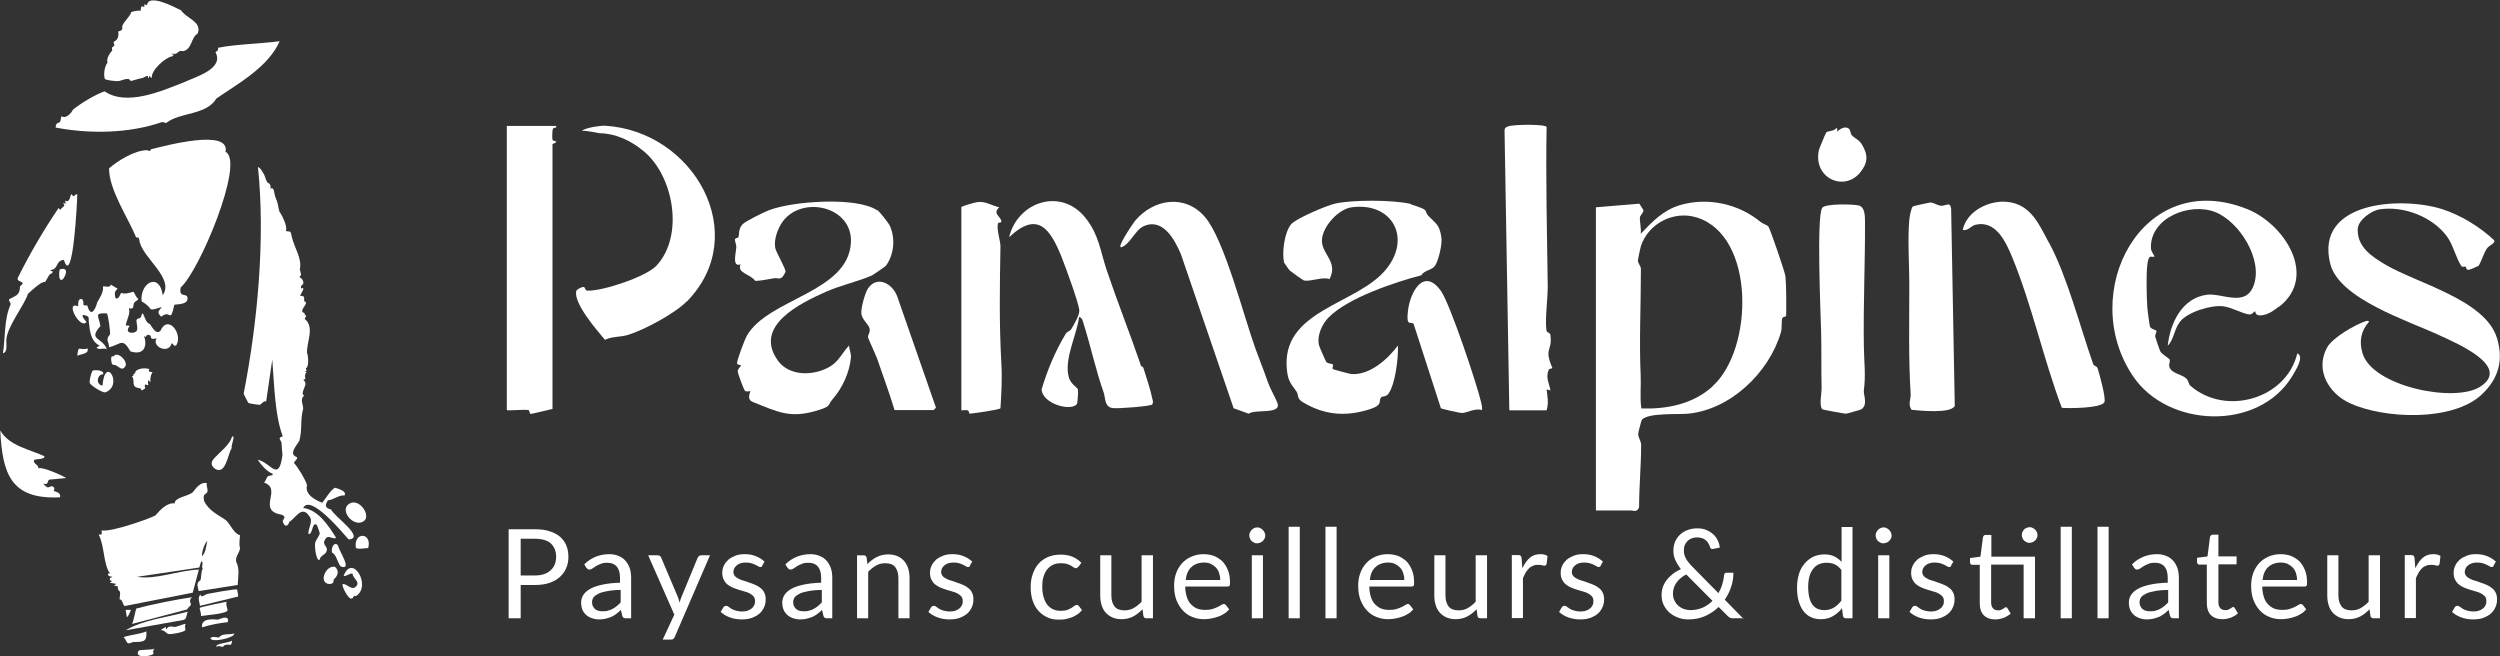 <svg width="339" height="89" viewBox="0 0 339 89" fill="none" xmlns="http://www.w3.org/2000/svg">
<rect x="0" y="0" width="339" height="89" fill="#333333" stroke="none"/>
<g clip-path="url(#clip0_489_2530)">
<path d="M10.478 26.451C10.478 27.096 9.893 39.139 8.66 35.237C7.489 35.329 7.982 36.528 6.842 36.62C6.78 36.865 7.273 36.65 7.119 36.958C7.057 37.081 6.811 37.142 6.688 37.265C6.564 37.449 6.164 38.217 6.102 38.248C5.609 38.094 4.13 39.538 3.791 39.845C3.328 41.351 0.955 44.3 0.863 46.051C0.801 46.481 1.109 47.772 0.401 47.894C0.74 45.744 0.524 43.348 1.448 41.259C1.448 41.013 1.171 40.828 1.233 40.583C2.065 40.091 2.712 40.091 2.712 38.832C3.729 38.033 2.219 38.371 2.404 37.695C4.068 34.346 6.04 30.998 7.951 28.202L8.167 28.479C8.475 27.956 9.03 27.987 8.506 27.495L8.937 27.618L8.814 27.188C9.492 27.618 9.523 26.451 9.646 26.359C9.739 26.297 9.862 26.605 9.985 26.605C10.108 26.605 10.232 26.267 10.478 26.359V26.451Z" fill="white"/>
<path d="M15.933 39.17C15.44 39.63 15.563 39.815 15.656 40.429C16.118 40.706 16.364 39.723 16.426 39.723C17.073 39.907 17.412 39.723 18.09 39.569C18.183 39.569 18.46 40.398 18.738 40.491C18.83 40.706 18.306 40.829 18.183 41.074C17.967 41.566 18.275 41.935 17.474 41.812C17.721 42.518 17.166 43.379 17.043 44.116L17.597 44.177C16.734 45.283 18.213 45.283 18.522 44.884C18.768 44.546 18.429 43.655 18.522 43.379C18.614 43.133 18.892 43.225 19.046 43.071C19.23 42.887 19.138 42.518 19.385 42.518C19.662 43.01 19.724 43.716 20.34 43.962C20.617 44.3 21.141 45.468 21.758 44.853C22.805 42.518 24.87 45.375 23.884 46.85C23.36 46.973 23.607 46.543 23.268 46.574C22.867 48.079 20.525 47.004 21.234 45.867C20.217 46.174 20.556 45.59 20.402 45.498C19.631 45.13 20.001 45.959 19.539 45.56C19.97 46.819 19.631 48.263 17.69 47.649C16.58 45.744 16.457 46.666 14.793 47.096C14.762 46.205 14.238 46.143 14.916 45.345C14.978 44.976 14.669 42.672 14.485 42.488C12.697 42.426 13.375 42.795 13.622 44.208C11.865 46.174 13.899 45.683 14.485 47.372C14.022 47.065 13.344 47.587 13.098 47.096L13.529 46.881C12.296 46.266 12.204 44.976 12.05 43.686C11.957 43.133 12.296 42.887 11.28 42.703C10.941 42.887 11.711 43.532 11.711 43.686C10.879 44.73 8.722 40.736 10.601 41.535C10.632 41.505 10.447 40.429 11.095 40.552C11.649 41.044 10.848 41.505 11.834 41.412C12.296 43.102 12.913 42.057 13.19 40.982C13.498 40.429 14.084 39.6 13.961 38.862C14.084 38.739 15.008 39.108 15.008 38.586L15.933 39.139V39.17Z" fill="white"/>
<path d="M6.01 61.843C6.164 62.365 4.777 62.181 4.623 62.396C4.438 62.887 5.27 63.01 5.208 63.502C5.794 63.256 8.66 64.577 8.968 64.823L6.688 65.038C6.379 65.16 6.657 65.806 5.886 65.591C5.917 65.713 6.349 66.082 6.441 66.082C6.78 66.144 6.934 65.713 7.304 66.082C7.489 66.266 7.242 66.512 7.304 66.574C7.396 66.666 8.321 66.727 8.136 67.434C1.387 67.772 0.339 64.147 0.031 58.371C1.264 60.491 3.945 60.89 6.04 61.873L6.01 61.843Z" fill="white"/>
<path d="M13.961 50.752C13.19 50.752 12.913 52.134 13.899 52.288C14.238 48.017 16.796 52.288 14.269 53.209C13.868 53.271 12.266 52.257 12.173 51.919C12.081 51.673 12.389 50.414 12.574 50.26C12.666 50.168 14.176 50.106 13.992 50.752H13.961Z" fill="white"/>
<path d="M20.248 50.045C20.248 50.045 19.939 50.506 20.679 50.444C20.433 50.874 20.34 51.335 20.402 51.827L20.124 51.55C19.909 51.98 20.402 52.472 19.785 52.134C19.477 52.134 19.724 52.595 19.693 52.656C19.23 52.902 19.261 53.117 19.046 52.656C17.535 52.503 18.46 51.673 17.875 50.997C18.368 50.997 17.813 50.782 18.306 50.629C18.368 49.891 19.755 49.861 20.248 50.045Z" fill="white"/>
<path d="M31.434 60.736C30.88 61.535 30.633 64.484 29.154 63.563C28.476 63.071 28.63 62.549 29.154 62.026C29.924 61.197 31.096 60.367 31.465 59.231C32.02 58.831 31.25 60.552 31.434 60.736Z" fill="white"/>
<path d="M49.34 70.659C47.984 71.642 45.858 69.123 47.429 68.263C48.754 67.556 50.357 69.922 49.34 70.659Z" fill="white"/>
<path d="M48.23 80.829C47.799 80.644 48.015 81.32 47.491 81.136C47.152 80.982 46.381 79.661 46.443 79.2C47.09 79.108 47.645 80.153 48.261 79.538C48.939 78.893 47.799 78.432 47.83 77.818C47.583 77.603 46.905 78.217 46.597 78.094C47.768 74.961 50.449 79.507 48.261 80.829H48.23Z" fill="white"/>
<path d="M45.426 76.865C46.042 77.418 45.827 78.063 45.272 78.555C45.149 78.739 45.426 79.138 44.656 79.2C43.084 79.046 44.224 76.558 45.426 76.865Z" fill="white"/>
<path d="M46.197 76.804C45.765 76.343 45.642 75.206 45.025 74.93C44.84 74.254 45.395 73.301 45.858 74.008C45.919 74.653 47.892 77.449 46.197 76.804Z" fill="white"/>
<path d="M49.925 74.316C49.34 74.316 48.847 74.531 48.261 74.316C47.891 72.042 50.511 72.165 49.925 74.316Z" fill="white"/>
<path d="M16.858 49.861C16.488 50.23 16.056 49.708 15.748 49.554C15.378 49.37 15.132 49.738 15.07 48.694C15.07 48.141 15.286 48.386 15.44 48.294C15.964 47.496 17.69 49.277 16.827 49.861H16.858Z" fill="white"/>
<path d="M8.506 37.88C7.828 38.31 8.044 36.62 8.105 36.528C9.338 36.16 8.999 37.296 8.506 37.88Z" fill="white"/>
<path d="M11.865 47.25C12.111 47.987 11.033 47.987 10.478 48.233C10.663 46.666 10.663 47.588 11.865 47.25Z" fill="white"/>
<path d="M35.718 23.471C35.934 23.87 36.057 24.423 36.242 24.731C36.612 24.854 36.797 25.253 36.643 25.591C37.228 25.253 37.167 26.297 37.321 26.666C37.783 27.772 37.629 27.711 37.876 28.663C38.06 28.909 39.047 30.599 38.769 31.305C39.262 31.551 39.386 31.029 39.571 32.135C39.971 33.732 40.988 35.084 40.649 36.558C40.742 36.896 40.988 37.327 40.587 37.541C40.587 37.603 41.266 37.849 41.111 38.525C41.111 38.555 40.649 38.709 40.865 39.139C41.574 38.709 40.649 40.061 40.711 40.122C41.45 40.091 41.173 40.46 41.266 40.859C41.944 41.075 40.865 41.72 40.988 42.273C41.111 42.426 41.42 42.426 41.327 42.733C41.789 42.764 41.327 42.979 41.327 43.256C42.714 44.362 41.543 46.42 41.635 47.864C41.789 48.202 41.944 49.769 41.481 49.922C41.42 50.076 41.82 50.383 41.296 50.322L41.574 50.475C41.204 50.752 41.45 51.397 41.389 51.428C40.834 51.428 41.42 51.55 41.42 52.073C41.42 52.441 40.68 53.517 41.266 53.609C40.618 54.162 41.111 54.776 41.111 55.421C40.68 57.019 41.019 58.156 40.587 59.784C40.187 60.46 39.078 61.596 40.279 61.996C40.341 62.395 39.817 62.549 39.879 62.794C40.434 63.409 41.42 65.037 41.635 65.775C41.266 67.065 42.806 67.833 43.7 68.171C44.039 67.771 44.964 66.235 45.457 66.143C45.827 66.266 47.059 66.573 46.72 67.188C46.011 67.065 45.149 67.833 44.471 67.833C44.07 68.478 44.008 68.877 44.902 69.092C45.149 69.891 49.648 72.963 47.275 73.148C46.505 72.287 42.067 66.911 41.111 68.877C43.207 69.154 44.594 71.366 45.58 72.933C44.964 73.209 44.532 72.349 44.07 73.178C43.639 73.885 44.44 74.039 44.316 74.653C44.193 75.267 43.423 75.267 43.361 75.882C42.868 76.251 42.621 73.977 42.745 73.547C42.868 73.178 43.33 72.625 43.361 72.318C43.361 72.226 42.991 71.181 42.93 71.151C42.282 70.751 42.437 72.533 41.82 72.41C41.759 71.55 42.56 70.69 41.913 69.953C40.896 68.447 40.033 70.352 39.201 70.782C39.108 71.397 38.523 71.519 38.338 70.69C38.369 70.352 38.923 70.137 38.215 69.799C34.701 69.215 38.369 66.328 35.811 65.437C36.026 65.252 36.15 64.73 36.304 64.607C36.458 64.454 37.228 64.515 36.92 64.208C36.242 63.993 35.379 63.01 34.948 62.334C36.735 62.733 37.814 65.498 38.307 61.658C38.215 60.951 38.215 60.736 38.184 60.122C38.153 59.692 37.536 59.354 38.307 59.2V59.077C37.259 56.189 37.197 52.226 36.92 48.755L36.088 54.469C35.842 54.193 35.441 54.868 35.194 54.899C35.04 54.899 33.807 54.715 33.715 54.653C33.623 54.623 33.068 53.455 33.037 53.394C34.917 43.839 35.996 32.38 34.979 22.642C35.379 22.826 35.533 23.225 35.749 23.563L35.718 23.471Z" fill="white"/>
<path d="M30.633 20.614C33.16 22.058 27.089 36.681 24.5 38.985C24.162 40.644 25.672 39.446 25.394 40.706C25.148 41.351 23.73 41.258 23.637 41.32C23.052 44.054 23.145 41.842 21.881 42.948C21.295 42.426 21.419 42.18 21.942 41.689C21.45 41.658 20.833 42.119 20.402 41.904C20.124 41.443 19.662 41.136 19.2 40.859C18.953 38.309 21.634 36.865 22.066 40.03C23.637 37.787 19.6 35.176 18.953 32.872C18.83 32.38 18.953 32.165 18.46 32.196C17.412 29.584 14.762 25.744 14.793 22.826C15.902 21.843 18.213 20.399 19.878 20.368C20.217 20.368 20.278 20.675 20.463 20.245C22.22 19.815 31.342 17.326 30.572 20.644L30.633 20.614Z" fill="white"/>
<path d="M26.011 81.012C25.548 81.442 25.887 81.688 25.887 82.026C25.887 82.057 25.425 82.487 25.363 82.64L17.905 84.607C18.09 84.33 18.398 82.61 18.491 82.517C20.525 81.965 23.73 81.319 26.041 80.981L26.011 81.012Z" fill="white"/>
<path d="M32.143 79.906C32.143 79.906 32.328 80.828 32.297 80.889L27.12 82.149C27.058 81.657 26.75 81.043 27.182 80.613C27.274 81.166 27.736 80.613 28.199 80.521C28.661 80.428 31.989 79.814 32.143 79.937V79.906Z" fill="white"/>
<path d="M25.456 82.979C25.271 83.317 25.332 83.901 24.932 84.054L17.043 85.467C19.446 84.023 22.682 83.716 25.425 82.948L25.456 82.979Z" fill="white"/>
<path d="M30.756 81.565C30.541 81.934 30.88 82.549 30.849 82.764C30.787 83.224 27.798 83.439 27.243 83.532C27.336 83.286 27.027 82.487 27.089 82.426C27.212 82.303 30.264 81.688 30.726 81.596L30.756 81.565Z" fill="white"/>
<path d="M19.847 85.621C19.97 87.188 19.323 87.004 17.998 87.065C17.073 87.526 17.32 87.004 16.765 86.389C17.813 86.051 18.83 86.02 19.847 85.621Z" fill="white"/>
<path d="M25.178 84.637C24.963 84.883 25.209 85.344 25.117 85.467C24.963 85.713 23.114 86.081 22.805 85.958C22.466 85.835 22.282 85.405 21.819 85.467C21.85 85.344 22.374 85.067 22.436 85.037C22.559 84.975 22.436 85.375 22.559 85.313C22.959 84.699 23.422 85.067 23.792 85.006C24.038 84.975 25.055 84.545 25.148 84.607L25.178 84.637Z" fill="white"/>
<path d="M30.911 84.361C29.955 84.453 28.414 84.73 27.397 85.067C27.243 83.808 28.815 83.962 29.555 84.023C30.017 83.839 31.157 83.378 30.88 84.361H30.911Z" fill="white"/>
<path d="M20.956 87.986C20.648 88.17 20.833 88.631 20.802 88.662C20.463 89.03 18.121 89.307 18.799 88.232C19.046 88.047 20.556 88.17 20.956 87.955V87.986Z" fill="white"/>
<path d="M31.743 85.897C31.989 86.45 28.538 87.249 28.538 86.512C28.907 86.235 29.431 86.45 29.709 86.45C30.048 85.836 31.126 86.112 31.743 85.897Z" fill="white"/>
<path d="M31.311 87.433C31.034 87.402 30.356 87.341 30.264 87.709C29.986 87.74 29.678 87.494 29.37 87.709C29.031 87.249 31.25 87.156 31.404 86.88C31.558 86.911 31.342 87.402 31.311 87.433Z" fill="white"/>
<path d="M27.397 76.835C27.397 76.835 27.613 76.128 27.274 76.128L27.027 76.958L18.583 78.217C21.11 78.647 24.254 77.326 26.966 77.234L26.134 80.368L16.888 82.18C16.642 81.996 16.642 81.289 16.21 81.259C16.21 81.228 16.334 80.429 16.272 80.245C15.563 79.63 16.488 79.477 15.471 79.446L15.748 79.17L14.916 79.016C15.07 78.74 15.502 78.893 14.916 78.678C14.793 78.186 15.193 78.432 15.193 78.186C14.793 78.279 14.3 77.726 14.916 77.756C13.992 76.528 14.207 74.07 13.375 72.472C14.084 72.626 13.683 72.042 13.806 71.919C15.008 72.196 20.247 70.353 21.08 69.892C21.696 69.154 22.682 68.11 23.699 68.263C23.607 67.465 25.548 67.28 26.134 66.758C26.565 66.205 27.151 65.345 28.044 65.499C27.952 65.837 28.199 66.328 28.137 66.635C28.014 67.127 27.428 66.789 27.675 67.925C28.322 69.308 29.739 69.892 30.633 70.537C31.219 71.059 31.743 72.411 32.544 72.564C32.513 73.21 32.39 73.701 32.544 74.346C32.482 74.992 31.897 75.422 32.02 76.159C32.544 77.173 32.267 78.217 32.236 79.323L26.935 80.153C26.843 79.538 26.535 79.047 27.182 78.678C27.305 78.371 27.274 77.296 27.49 77.142M27.397 75.422C27.89 74.961 27.983 73.978 28.106 73.332C27.706 73.793 27.336 74.807 27.397 75.422Z" fill="white"/>
<path d="M17.751 82.702C17.751 82.702 17.412 83.654 17.197 83.685L17.043 82.702H17.751Z" fill="white"/>
<path d="M37.906 5.622C36.365 9.124 32.174 11.397 29.339 13.363C27.952 15.667 24.408 15.176 22.528 16.681C22.374 16.681 22.22 16.528 21.942 16.558C17.535 18.094 12.173 18.187 7.55 17.296C7.55 16.558 7.982 16.712 8.136 16.528C8.228 16.405 8.29 15.79 8.321 15.76C8.968 16.159 9.677 15.329 9.893 14.869C11.002 13.978 12.82 12.872 14.176 12.38C17.166 14.439 21.912 12.35 25.024 11.121C26.627 10.383 30.418 9.308 29.216 7.065C29.431 6.912 29.647 6.881 29.555 6.482C31.959 5.99 35.349 5.929 37.906 5.591V5.622Z" fill="white"/>
<path d="M24.5 1.321C25.209 2.519 27.428 2.888 26.812 4.547C25.857 5.1 26.072 6.697 24.809 6.943C24.038 6.697 24.192 7.557 23.268 7.25C23.329 7.465 23.792 7.342 23.329 7.649C22.405 7.772 20.433 9.585 20.587 10.568C20.463 10.568 20.278 10.261 20.217 10.322C20.155 10.353 20.309 10.629 20.093 10.568C20.124 10.015 19.631 10.476 19.354 10.568C18.984 10.629 17.813 10.967 17.721 10.998C17.443 10.322 16.457 11.029 15.933 10.998C15.625 10.998 14.392 10.906 14.207 10.691C14.022 10.015 14.176 9.032 14.577 8.479C14.392 7.926 14.916 7.158 15.224 6.851C15.132 6.39 15.162 6.451 15.502 6.206C15.532 6.052 15.348 5.775 15.44 5.653C16.056 5.376 16.118 4.792 16.026 4.27C16.334 4.209 16.734 4.055 16.549 3.594C16.95 2.673 17.535 2.396 17.813 1.628C17.998 1.567 18.83 1.352 19.046 1.474C19.2 1.321 18.922 0.614 19.57 0.952V0.583L19.939 0.706C20.093 -0.922 23.668 0.952 24.5 1.382V1.321Z" fill="white"/>
<path d="M216.405 69.215V28.11L222.292 27.618L222.846 28.478C222.939 28.724 222.415 29.216 222.384 29.431C222.292 29.922 222.6 31.028 222.476 31.704C224.11 30.014 225.497 28.509 227.839 27.802C231.66 26.697 235.821 27.68 238.748 30.107C239.057 30.352 239.611 30.506 239.796 30.721C240.012 30.997 242.077 36.988 242.108 37.48C242.231 38.739 242.231 41.566 242.2 42.825C242.2 42.979 241.738 42.917 241.676 43.163C241.522 43.685 241.676 44.453 241.491 45.068C239.889 50.506 234.68 55.544 228.887 56.097C227.623 56.22 223.463 55.943 222.631 56.926C222.569 57.019 222.137 58.647 222.137 58.831C222.137 59.384 222.538 59.783 222.538 60.337C222.538 63.132 222.261 65.989 222.261 68.785C221.983 69.522 221.521 69.215 221.151 69.215H216.374H216.405ZM232.215 52.38C237.793 47.372 238.07 31.981 230.089 29.492C226.976 28.509 223.524 30.291 222.507 33.363C222.446 33.517 222.107 35.145 222.107 35.268C222.045 35.698 222.507 36.005 222.507 36.497C222.507 41.32 222.261 46.328 222.476 50.936C222.538 52.41 222.353 53.916 222.569 55.39C226.113 55.483 229.534 54.807 232.215 52.41V52.38Z" fill="white"/>
<path d="M336.165 36.005C336.165 36.005 335.024 36.558 334.778 36.589C334.346 36.62 334.439 36.22 334.346 36.159C334.192 36.097 333.915 36.282 333.761 36.067C333.052 35.053 332.651 33.209 331.819 32.073C329.847 29.4 325.964 27.895 322.697 28.386C321.557 28.54 319.739 29.861 319.708 31.059C319.615 33.455 321.588 34.776 323.406 35.852C327.751 38.432 337.028 40.644 338.599 45.867C339.493 48.847 338.815 51.335 336.535 53.486C332.59 57.203 323.314 56.804 318.66 54.684C315.794 53.363 313.914 50.229 315.517 47.188C316.256 45.775 319.4 43.993 320.848 43.532C320.971 43.501 321.28 43.471 321.218 43.655C320.17 44.853 319.862 46.235 320.355 47.894C321.68 52.38 332.744 54.653 336.257 52.472C340.695 49.707 332.96 46.481 330.926 45.529C326.704 43.532 317.181 40.583 315.979 35.759C313.852 27.28 325.594 26.604 331.141 28.355C333.73 29.185 336.257 30.752 338.23 32.595C338.353 33.025 337.552 33.24 337.243 33.67C336.812 34.254 336.38 35.698 336.103 36.005H336.165Z" fill="white"/>
<path d="M309.014 41.566C308.428 42.027 307.812 42.518 306.98 42.703C305.747 42.979 305.87 42.303 305.809 42.242C305.655 42.15 305.439 42.672 305.038 42.641C304.145 42.58 302.665 41.689 301.494 41.535C299.861 41.32 296.625 42.303 295.608 43.624C294.776 44.7 294.838 45.959 293.944 46.881C294.283 43.809 295.855 40.429 299.245 39.968C301.279 39.692 304.422 41.689 305.562 38.801C306.949 35.299 303.713 30.076 300.385 28.755C296.933 27.403 291.54 29.523 291.663 33.64C291.663 34.07 292.187 34.746 292.156 34.777C291.817 35.022 291.355 34.224 291.17 35.975C291.016 37.234 291.078 40.276 291.17 41.566C291.17 41.873 291.478 44.177 291.54 44.3C291.725 44.669 292.341 44.73 292.403 44.853C292.495 45.007 292.187 45.406 292.249 45.652C292.341 46.021 292.834 47.434 292.958 47.68C293.112 47.987 294.16 48.632 294.19 48.724C294.314 49.031 294.067 49.339 294.16 49.707C294.375 50.629 295.824 50.752 296.409 51.274C296.81 51.643 296.748 52.042 296.995 52.288C301.741 56.466 310.031 54.131 311.51 47.925C312.527 48.325 311.264 50.26 310.832 50.998C306.271 58.524 293.944 58.033 289.229 50.998C281.647 39.754 290.431 22.642 304.73 28.356C309.784 30.383 314.345 37.48 309.045 41.597L309.014 41.566Z" fill="white"/>
<path d="M191.319 27.711C191.319 27.711 191.936 27.926 192.151 27.987C193.846 28.571 193.045 28.571 193.692 29.277C194.709 30.353 195.172 30.383 195.449 32.165C195.603 33.056 195.079 35.299 194.586 36.036C194.185 36.651 193.138 36.62 192.737 37.326C189.193 38.248 182.813 40.368 180.194 43.01C179.269 43.931 178.53 45.529 178.869 46.85C178.9 47.004 179.762 49.001 179.855 49.093C180.071 49.339 180.625 49.277 180.779 49.461C180.81 49.523 180.564 49.953 180.779 50.076C180.903 50.137 183.122 50.721 183.245 50.721C185.772 50.905 188.207 48.663 189.563 46.85C189.624 48.478 189.224 52.073 188.268 53.394C187.96 53.824 187.498 53.701 187.313 53.855C186.82 54.346 187.652 54.868 185.772 55.483C182.505 56.527 179.608 56.312 176.65 54.53C175.818 54.039 176.095 53.517 175.818 53.117C175.109 52.042 174.708 51.827 174.523 50.322C173.506 41.965 184.108 41.382 188.022 36.435C191.412 32.165 188.731 27.373 183.276 28.11C181.519 28.356 179.485 30.568 179.269 32.349C179.023 34.439 181.55 35.36 180.286 37.849C179.362 37.48 177.759 38.217 176.835 38.033C176.711 38.033 175.016 36.804 174.893 36.681C174.832 36.651 174.154 35.667 174.123 35.606C173.815 34.254 174.154 31.581 175.047 30.445C175.664 29.646 179.917 27.864 180.995 27.618C183.368 27.066 188.885 27.096 191.288 27.649L191.319 27.711Z" fill="white"/>
<path d="M204.664 55.606L204.016 17.727C204.016 17.358 204.14 17.297 204.479 17.143C205.126 16.866 209.656 16.805 209.718 17.235C209.594 24.424 209.779 31.643 209.872 38.832C209.872 40.553 209.502 43.133 209.687 44.731C209.749 45.222 210.18 44.977 210.242 45.468C210.519 47.68 209.317 47.127 210.488 49.861C210.55 50.045 210.088 49.892 209.995 50.168C209.564 51.213 210.057 51.919 210.242 52.933L209.718 52.81C209.841 53.855 210.026 54.623 209.718 55.637H204.694L204.664 55.606Z" fill="white"/>
<path d="M118.927 28.448C119.266 28.694 120.499 30.23 120.684 30.66C121.424 32.35 121.239 34.531 120.129 36.037C120.068 36.129 118.403 37.266 118.28 37.327C116.524 38.126 113.996 38.679 112.055 39.539C108.603 41.075 102.07 44.178 105.491 48.909C107.062 51.09 110.483 50.998 112.64 49.646C113.781 48.94 114.243 47.772 115.137 46.851C115.137 47.404 115.445 47.926 115.383 48.51C115.198 50.506 114.212 52.626 112.949 54.07C112.178 54.961 112.733 55.053 111.1 55.575C107.186 56.835 105.552 55.883 102.07 54.5C101.145 54.132 101.823 53.087 101.731 53.056C101.608 52.995 101.238 53.179 101.022 52.995C100.868 52.872 100.036 50.629 100.036 50.353C100.036 49.984 100.406 49.769 100.467 49.585C100.498 49.431 100.005 49.523 99.943 49.308C99.882 48.909 100.991 46.021 101.269 45.53C104.165 40.461 115.013 39.693 115.383 32.903C115.661 27.988 108.757 26.421 106.107 30.077C105.46 30.998 104.905 32.504 105.121 33.61C105.213 34.163 106.631 36.559 106.508 36.866C105.922 38.187 105.583 37.634 104.998 37.726C104.165 37.849 103.333 38.064 102.409 38.095C101.762 37.143 99.851 37.02 100.436 35.852C99.235 36.252 99.789 34.408 99.851 33.487C99.851 33.149 99.604 32.627 99.666 32.442C99.728 32.258 100.067 32.289 100.128 32.166C100.282 31.674 100.097 31.09 100.683 30.415C101.053 30.015 103.611 28.756 104.258 28.51C107.401 27.281 116.123 26.636 118.927 28.51V28.448Z" fill="white"/>
<path d="M75.443 17.081C75.474 17.542 74.981 17.081 74.919 17.695C74.888 18.003 74.857 18.709 74.919 18.955C74.981 19.232 76.059 19.047 74.919 19.539V55.452C74.919 55.452 72.145 56.128 71.96 56.128C71.806 56.128 71.837 55.667 71.652 55.606C71.128 55.483 68.879 55.729 68.725 55.606V17.081H75.412H75.443Z" fill="white"/>
<path d="M93.132 40.859C91.561 42.487 87.37 44.73 85.181 45.406C84.072 45.744 82.993 45.59 82.038 46.082C80.898 44.73 77.847 41.228 78.124 39.508C78.155 39.292 78.586 39.077 78.802 38.985C79.573 38.678 79.11 39.415 79.727 39.415C81.853 39.446 87.616 37.511 89.003 36.036C92.793 32.011 91.376 23.901 87.308 20.522C85.551 19.047 83.456 18.095 81.298 18.064C81.237 18.064 79.757 17.726 78.894 17.726C79.48 17.296 81.422 17.02 82.038 17.05C94.088 17.757 102.008 31.797 93.163 40.859H93.132Z" fill="white"/>
<path d="M277.826 32.872C280.261 37.327 282.048 44.27 283.835 49.369C283.928 49.646 284.329 49.646 284.421 49.892C284.668 50.629 285.623 54.1 285.346 54.561C284.852 55.36 280.6 55.391 279.583 55.299C277.117 48.755 275.515 41.351 272.864 34.9C272.001 32.841 270.676 29.831 267.872 30.476C267.255 30.629 266.885 31.336 266.146 31.182C266.67 28.632 269.69 27.127 272.155 27.373C275.391 27.68 276.501 30.445 277.826 32.903V32.872Z" fill="white"/>
<path d="M154.892 30.783C153.937 31.274 153.228 33.087 152.088 33.517C151.256 33.763 153.721 30.168 153.906 29.953C156.402 26.973 160.686 26.267 163.398 29.431C166.018 32.472 168.668 42.949 170.24 47.28C170.794 48.816 171.38 50.23 171.904 51.766C172.274 52.81 172.828 53.67 173.198 54.592C173.876 56.282 170.24 55.421 169.315 56.097L167.281 55.36L160.131 34.469C159.268 32.411 157.573 29.339 154.861 30.783H154.892Z" fill="white"/>
<path d="M154.646 49.585C154.646 49.585 154.985 49.708 155.046 49.892C155.385 50.906 156.063 53.056 156.248 54.039C156.31 54.346 156.433 54.469 156.248 54.838C156.125 55.084 151.471 55.452 150.824 55.33C149.746 55.114 149.93 54.039 149.653 53.21C148.636 50.383 147.896 46.912 146.91 43.809C146.818 43.471 146.725 43.072 146.325 42.98C146.017 45.437 144.229 48.755 144.938 51.182C145.184 52.073 146.047 52.503 146.171 52.81C146.232 53.025 146.109 54.623 146.047 54.746C145.369 55.852 141.363 54.807 141.24 52.81C142.041 50.138 143.089 47.618 144.537 45.222C144.691 44.976 145.092 44.915 145.277 44.608C145.647 43.993 146.386 42.734 146.356 42.089C146.263 41.013 144.476 36.19 143.983 34.93C142.442 31.09 140.747 28.479 136.833 32.166C138.035 27.281 143.952 25.376 147.249 29.616C149.037 31.92 149.191 34.009 150.054 36.589C151.533 40.983 153.197 45.13 154.707 49.554L154.646 49.585Z" fill="white"/>
<path d="M265.067 55.053C264.451 56.128 260.321 55.667 259.212 55.575C258.688 54.868 259.119 54.1 259.088 53.486C258.78 48.693 258.904 43.378 258.904 38.555C258.904 35.913 258.657 32.288 258.904 29.799C258.934 29.4 259.15 28.171 259.397 27.987C259.489 27.925 261.492 27.495 261.708 27.465C262.139 27.434 262.602 27.803 263.156 27.895C263.804 27.987 264.42 27.25 264.574 28.264L265.067 55.083V55.053Z" fill="white"/>
<path d="M130.33 28.11C130.453 27.925 132.148 27.465 132.549 27.403C133.628 27.25 134.491 27.895 135.508 28.11C134.491 29.001 135.785 29.369 135.785 30.045C135.785 30.23 135.353 30.137 135.323 30.291C135.107 31.028 135.662 32.718 135.662 33.363C135.569 39.077 135.477 43.624 135.785 49.308C135.908 51.304 135.785 53.394 135.662 55.36C135.508 55.575 131.933 56.066 131.501 56.097C131.378 56.097 131.44 55.698 131.193 55.636C130.946 55.575 130.361 55.667 130.361 55.636V28.141L130.33 28.11Z" fill="white"/>
<path d="M200.935 55.606C200.01 55.299 198.901 56.006 198.223 56.006C198.007 56.006 195.48 55.453 195.387 55.361L191.689 43.932C191.35 43.471 190.641 44.485 190.919 42.15C191.227 39.539 193.076 36.221 195.387 39.447C196.62 41.167 200.287 52.135 200.842 54.562C200.935 54.9 200.996 55.238 200.965 55.606H200.935Z" fill="white"/>
<path d="M121.3 55.606C120.592 53.24 119.729 50.936 118.927 48.601C118.742 48.079 117.695 45.867 117.695 45.713C117.695 45.375 118.034 45.068 117.91 44.515C117.787 43.993 116.924 43.379 116.801 42.549C116.708 41.842 117.294 39.692 117.725 39.078C118.989 37.296 121.054 38.494 121.67 40.214L126.848 55.083C127.063 55.268 126.601 55.606 126.57 55.606H121.3Z" fill="white"/>
<path d="M252.401 55.513C252.401 55.513 250.49 56.097 250.305 56.097C250.12 56.097 247.408 55.605 247.223 55.544C246.576 55.36 247.039 53.209 247.008 52.595C246.946 50.045 247.008 47.587 246.946 45.068C246.884 42.549 246.299 29.277 247.1 28.171C247.532 27.587 251.322 27.68 252.062 27.864C252.863 28.079 252.894 29.246 252.894 30.014C252.925 35.575 252.647 41.32 252.74 46.973C252.771 49.185 253.017 50.843 252.74 52.902C252.647 53.547 253.356 54.899 252.37 55.513H252.401Z" fill="white"/>
<path d="M249.134 17.849C249.134 17.849 249.997 16.927 250.706 17.449C250.922 17.603 250.922 18.156 251.107 18.34C251.538 18.801 252.062 18.924 252.463 19.569C253.356 21.013 253.295 22.088 252.247 23.378C250.09 26.051 245.837 24.177 246.638 20.368C246.669 20.183 247.562 18.033 247.655 17.941C247.84 17.756 248.764 17.787 249.011 17.357C249.257 17.419 249.073 17.818 249.134 17.879V17.849Z" fill="white"/>
<path d="M72.546 71.766C73.317 71.766 73.995 71.858 74.549 72.042C75.104 72.226 75.597 72.472 75.967 72.81C76.337 73.148 76.614 73.517 76.799 73.978C76.984 74.438 77.076 74.961 77.076 75.514C77.076 76.067 76.984 76.589 76.768 77.05C76.583 77.51 76.275 77.91 75.905 78.248C75.535 78.586 75.042 78.862 74.487 79.047C73.933 79.231 73.286 79.323 72.546 79.323H70.605V83.839H68.971V71.766H72.546ZM72.546 78.033C73.008 78.033 73.44 77.971 73.779 77.849C74.148 77.726 74.426 77.541 74.672 77.326C74.919 77.111 75.104 76.835 75.227 76.527C75.35 76.22 75.412 75.882 75.412 75.514C75.412 74.746 75.165 74.131 74.703 73.701C74.241 73.271 73.501 73.056 72.546 73.056H70.605V78.033H72.546Z" fill="white"/>
<path d="M79.264 76.496C79.727 76.035 80.251 75.698 80.805 75.483C81.36 75.267 81.945 75.144 82.624 75.144C83.117 75.144 83.517 75.237 83.887 75.39C84.257 75.544 84.565 75.759 84.812 76.035C85.058 76.312 85.243 76.65 85.397 77.049C85.52 77.449 85.582 77.879 85.582 78.37V83.839H84.904C84.904 83.839 84.657 83.839 84.565 83.777C84.473 83.716 84.411 83.624 84.38 83.501L84.195 82.702C83.98 82.917 83.764 83.101 83.548 83.255C83.332 83.409 83.117 83.562 82.87 83.654C82.624 83.746 82.377 83.839 82.1 83.9C81.822 83.962 81.545 83.992 81.206 83.992C80.867 83.992 80.559 83.931 80.281 83.839C80.004 83.746 79.727 83.593 79.511 83.409C79.295 83.224 79.11 82.978 78.987 82.702C78.864 82.425 78.802 82.088 78.802 81.688C78.802 81.35 78.894 81.012 79.079 80.705C79.264 80.398 79.573 80.121 79.973 79.876C80.405 79.63 80.928 79.445 81.606 79.292C82.284 79.138 83.086 79.046 84.072 79.015V78.34C84.072 77.664 83.918 77.172 83.641 76.834C83.363 76.496 82.932 76.312 82.377 76.312C82.007 76.312 81.699 76.343 81.453 76.466C81.206 76.558 80.99 76.65 80.805 76.773C80.62 76.896 80.466 76.988 80.343 77.08C80.22 77.172 80.066 77.234 79.942 77.234C79.85 77.234 79.757 77.234 79.665 77.141C79.573 77.049 79.542 77.019 79.48 76.957L79.203 76.466L79.264 76.496ZM84.134 79.999C83.456 79.999 82.839 80.06 82.377 80.152C81.884 80.244 81.483 80.337 81.175 80.49C80.867 80.644 80.651 80.797 80.497 80.982C80.374 81.166 80.281 81.381 80.281 81.627C80.281 81.873 80.312 82.057 80.405 82.21C80.497 82.364 80.59 82.518 80.713 82.61C80.836 82.702 80.99 82.794 81.175 82.825C81.36 82.886 81.545 82.886 81.73 82.886C82.007 82.886 82.223 82.886 82.469 82.794C82.685 82.733 82.901 82.671 83.086 82.548C83.271 82.456 83.456 82.333 83.641 82.18C83.825 82.026 83.98 81.873 84.164 81.688V79.906L84.134 79.999Z" fill="white"/>
<path d="M96.276 75.298L91.499 86.358C91.499 86.358 91.376 86.573 91.314 86.634C91.253 86.695 91.129 86.726 90.975 86.726H89.866L91.438 83.347L87.894 75.298H89.188C89.188 75.298 89.434 75.329 89.496 75.39C89.558 75.451 89.619 75.513 89.65 75.605L91.931 80.981C92.023 81.227 92.085 81.473 92.146 81.719C92.239 81.442 92.3 81.196 92.393 80.981L94.612 75.605C94.612 75.605 94.704 75.451 94.797 75.39C94.889 75.329 94.982 75.298 95.074 75.298H96.276Z" fill="white"/>
<path d="M103.426 76.711C103.426 76.711 103.241 76.896 103.118 76.896C103.025 76.896 102.933 76.865 102.84 76.803C102.748 76.742 102.594 76.681 102.44 76.588C102.286 76.527 102.101 76.435 101.885 76.373C101.669 76.312 101.423 76.281 101.114 76.281C100.868 76.281 100.621 76.312 100.436 76.373C100.221 76.435 100.067 76.527 99.912 76.65C99.758 76.773 99.666 76.896 99.574 77.049C99.512 77.203 99.45 77.356 99.45 77.541C99.45 77.756 99.512 77.94 99.635 78.094C99.758 78.247 99.943 78.37 100.128 78.463C100.344 78.585 100.56 78.677 100.837 78.739C101.114 78.831 101.361 78.892 101.638 79.015C101.916 79.108 102.193 79.2 102.44 79.323C102.717 79.445 102.933 79.568 103.148 79.753C103.364 79.906 103.518 80.121 103.642 80.367C103.765 80.613 103.826 80.889 103.826 81.258C103.826 81.657 103.765 82.026 103.611 82.333C103.457 82.671 103.272 82.948 102.994 83.194C102.717 83.439 102.378 83.624 101.977 83.777C101.577 83.931 101.114 83.992 100.591 83.992C100.005 83.992 99.45 83.9 98.957 83.716C98.464 83.531 98.064 83.286 97.725 82.978L98.064 82.395C98.064 82.395 98.156 82.272 98.218 82.21C98.279 82.18 98.372 82.149 98.464 82.149C98.557 82.149 98.68 82.18 98.772 82.272C98.895 82.364 99.019 82.425 99.173 82.548C99.327 82.641 99.543 82.733 99.758 82.794C99.974 82.856 100.282 82.917 100.621 82.917C100.899 82.917 101.176 82.886 101.392 82.794C101.608 82.733 101.792 82.61 101.947 82.487C102.101 82.364 102.193 82.21 102.286 82.026C102.378 81.842 102.378 81.688 102.378 81.473C102.378 81.227 102.316 81.043 102.193 80.889C102.07 80.736 101.885 80.613 101.7 80.49C101.484 80.367 101.238 80.275 100.991 80.214C100.714 80.121 100.436 80.06 100.159 79.968C99.882 79.876 99.604 79.784 99.327 79.661C99.05 79.538 98.834 79.415 98.618 79.231C98.403 79.046 98.248 78.831 98.125 78.585C98.002 78.34 97.94 78.032 97.94 77.664C97.94 77.326 98.002 77.019 98.156 76.711C98.279 76.404 98.495 76.158 98.742 75.913C98.988 75.698 99.327 75.513 99.697 75.36C100.067 75.206 100.498 75.144 100.991 75.144C101.546 75.144 102.07 75.237 102.501 75.421C102.964 75.605 103.333 75.851 103.672 76.158L103.333 76.711H103.426Z" fill="white"/>
<path d="M106.538 76.496C107.001 76.035 107.525 75.698 108.079 75.483C108.634 75.267 109.22 75.144 109.898 75.144C110.391 75.144 110.791 75.237 111.161 75.39C111.531 75.544 111.839 75.759 112.086 76.035C112.332 76.312 112.517 76.65 112.671 77.049C112.795 77.449 112.856 77.879 112.856 78.37V83.839H112.178C112.178 83.839 111.932 83.839 111.839 83.777C111.747 83.716 111.685 83.624 111.654 83.501L111.469 82.702C111.254 82.917 111.038 83.101 110.822 83.255C110.606 83.409 110.391 83.562 110.144 83.654C109.898 83.746 109.651 83.839 109.374 83.9C109.096 83.962 108.819 83.992 108.48 83.992C108.141 83.992 107.833 83.931 107.555 83.839C107.278 83.746 107.001 83.593 106.785 83.409C106.569 83.224 106.384 82.978 106.261 82.702C106.138 82.425 106.076 82.088 106.076 81.688C106.076 81.35 106.169 81.012 106.354 80.705C106.538 80.398 106.847 80.121 107.247 79.876C107.679 79.63 108.203 79.445 108.881 79.292C109.559 79.138 110.36 79.046 111.346 79.015V78.34C111.346 77.664 111.192 77.172 110.915 76.834C110.637 76.496 110.206 76.312 109.651 76.312C109.281 76.312 108.973 76.343 108.727 76.466C108.48 76.558 108.264 76.65 108.079 76.773C107.894 76.896 107.74 76.988 107.617 77.08C107.494 77.172 107.34 77.234 107.216 77.234C107.124 77.234 107.032 77.234 106.939 77.141C106.847 77.049 106.816 77.019 106.754 76.957L106.477 76.466L106.538 76.496ZM111.408 79.999C110.73 79.999 110.113 80.06 109.651 80.152C109.158 80.244 108.757 80.337 108.449 80.49C108.141 80.644 107.925 80.797 107.771 80.982C107.648 81.166 107.555 81.381 107.555 81.627C107.555 81.873 107.586 82.057 107.679 82.21C107.771 82.364 107.864 82.518 107.987 82.61C108.11 82.702 108.264 82.794 108.449 82.825C108.634 82.886 108.819 82.886 109.004 82.886C109.281 82.886 109.497 82.886 109.744 82.794C109.959 82.733 110.175 82.671 110.36 82.548C110.545 82.456 110.73 82.333 110.915 82.18C111.1 82.026 111.254 81.873 111.439 81.688V79.906L111.408 79.999Z" fill="white"/>
<path d="M117.602 76.528C117.787 76.312 117.972 76.128 118.188 75.975C118.403 75.821 118.619 75.667 118.866 75.544C119.112 75.422 119.359 75.329 119.605 75.268C119.883 75.207 120.16 75.176 120.468 75.176C120.931 75.176 121.362 75.268 121.701 75.422C122.071 75.575 122.348 75.79 122.595 76.067C122.841 76.343 123.026 76.681 123.149 77.081C123.273 77.48 123.334 77.91 123.334 78.401V83.839H121.824V78.401C121.824 77.756 121.67 77.265 121.393 76.896C121.115 76.528 120.653 76.374 120.037 76.374C119.605 76.374 119.174 76.466 118.804 76.681C118.434 76.896 118.064 77.173 117.725 77.541V83.839H116.215V75.299H117.109C117.325 75.299 117.448 75.391 117.51 75.606L117.633 76.528H117.602Z" fill="white"/>
<path d="M131.594 76.711C131.594 76.711 131.409 76.896 131.285 76.896C131.193 76.896 131.101 76.865 131.008 76.803C130.916 76.742 130.762 76.681 130.607 76.588C130.453 76.527 130.268 76.435 130.053 76.373C129.837 76.312 129.59 76.281 129.282 76.281C129.036 76.281 128.789 76.312 128.604 76.373C128.389 76.435 128.234 76.527 128.08 76.65C127.926 76.773 127.834 76.896 127.741 77.049C127.68 77.203 127.618 77.356 127.618 77.541C127.618 77.756 127.68 77.94 127.803 78.094C127.926 78.247 128.111 78.37 128.296 78.463C128.512 78.585 128.728 78.677 129.005 78.739C129.282 78.831 129.529 78.892 129.806 79.015C130.084 79.108 130.361 79.2 130.607 79.323C130.885 79.445 131.101 79.568 131.316 79.753C131.532 79.906 131.686 80.121 131.809 80.367C131.933 80.613 131.994 80.889 131.994 81.258C131.994 81.657 131.933 82.026 131.779 82.333C131.624 82.671 131.44 82.948 131.162 83.194C130.885 83.439 130.546 83.624 130.145 83.777C129.745 83.931 129.282 83.992 128.758 83.992C128.173 83.992 127.618 83.9 127.125 83.716C126.632 83.531 126.231 83.286 125.892 82.978L126.231 82.395C126.231 82.395 126.324 82.272 126.385 82.21C126.447 82.18 126.539 82.149 126.632 82.149C126.724 82.149 126.848 82.18 126.94 82.272C127.063 82.364 127.187 82.425 127.341 82.548C127.495 82.641 127.711 82.733 127.926 82.794C128.142 82.856 128.45 82.917 128.789 82.917C129.067 82.917 129.344 82.886 129.56 82.794C129.775 82.733 129.96 82.61 130.114 82.487C130.268 82.364 130.361 82.21 130.453 82.026C130.546 81.842 130.546 81.688 130.546 81.473C130.546 81.227 130.484 81.043 130.361 80.889C130.238 80.736 130.053 80.613 129.868 80.49C129.652 80.367 129.406 80.275 129.159 80.214C128.882 80.121 128.604 80.06 128.327 79.968C128.05 79.876 127.772 79.784 127.495 79.661C127.217 79.538 127.002 79.415 126.786 79.231C126.57 79.046 126.416 78.831 126.293 78.585C126.17 78.34 126.108 78.032 126.108 77.664C126.108 77.326 126.17 77.019 126.324 76.711C126.447 76.404 126.663 76.158 126.909 75.913C127.156 75.698 127.495 75.513 127.865 75.36C128.234 75.206 128.666 75.144 129.159 75.144C129.714 75.144 130.238 75.237 130.669 75.421C131.131 75.605 131.501 75.851 131.84 76.158L131.501 76.711H131.594Z" fill="white"/>
<path d="M146.201 76.834C146.201 76.834 146.109 76.957 146.078 76.988C146.047 77.019 145.955 77.049 145.893 77.049C145.801 77.049 145.708 77.019 145.616 76.957C145.523 76.896 145.4 76.804 145.246 76.711C145.092 76.619 144.907 76.558 144.691 76.466C144.476 76.404 144.198 76.374 143.89 76.374C143.459 76.374 143.089 76.435 142.781 76.588C142.472 76.742 142.195 76.957 141.979 77.234C141.764 77.51 141.61 77.848 141.486 78.248C141.363 78.647 141.332 79.077 141.332 79.599C141.332 80.121 141.394 80.582 141.517 80.982C141.64 81.381 141.794 81.719 142.01 81.996C142.226 82.272 142.503 82.487 142.781 82.61C143.089 82.763 143.428 82.825 143.828 82.825C144.229 82.825 144.506 82.794 144.722 82.702C144.969 82.61 145.154 82.518 145.308 82.426C145.462 82.333 145.585 82.21 145.708 82.149C145.801 82.057 145.924 82.026 146.017 82.026C146.14 82.026 146.232 82.088 146.294 82.18L146.725 82.733C146.54 82.948 146.325 83.163 146.078 83.317C145.832 83.47 145.585 83.624 145.308 83.716C145.03 83.808 144.753 83.9 144.445 83.962C144.137 84.023 143.828 84.023 143.52 84.023C142.996 84.023 142.472 83.931 142.041 83.716C141.579 83.532 141.178 83.224 140.839 82.856C140.5 82.487 140.223 82.026 140.038 81.473C139.853 80.92 139.76 80.306 139.76 79.599C139.76 78.954 139.853 78.37 140.038 77.848C140.223 77.326 140.469 76.834 140.808 76.466C141.147 76.066 141.579 75.759 142.072 75.544C142.565 75.329 143.15 75.206 143.798 75.206C144.414 75.206 144.938 75.298 145.4 75.483C145.862 75.667 146.263 75.943 146.633 76.312L146.232 76.865L146.201 76.834Z" fill="white"/>
<path d="M156.341 75.298V83.838H155.447C155.231 83.838 155.108 83.746 155.046 83.531L154.923 82.61C154.553 83.009 154.122 83.347 153.659 83.593C153.197 83.838 152.673 83.961 152.057 83.961C151.595 83.961 151.163 83.869 150.824 83.716C150.485 83.562 150.177 83.347 149.93 83.07C149.684 82.794 149.499 82.456 149.376 82.057C149.252 81.657 149.191 81.227 149.191 80.736V75.298H150.701V80.736C150.701 81.381 150.855 81.872 151.132 82.241C151.441 82.61 151.872 82.763 152.488 82.763C152.92 82.763 153.351 82.671 153.721 82.456C154.091 82.241 154.461 81.964 154.8 81.596V75.298H156.31H156.341Z" fill="white"/>
<path d="M166.665 82.641C166.48 82.856 166.264 83.071 165.987 83.224C165.74 83.378 165.463 83.531 165.155 83.624C164.846 83.746 164.538 83.808 164.23 83.869C163.922 83.931 163.614 83.962 163.306 83.962C162.72 83.962 162.165 83.869 161.672 83.654C161.179 83.47 160.748 83.163 160.378 82.763C160.008 82.364 159.731 81.903 159.515 81.35C159.299 80.767 159.207 80.121 159.207 79.384C159.207 78.8 159.299 78.247 159.484 77.725C159.669 77.203 159.946 76.773 160.285 76.373C160.624 76.005 161.056 75.698 161.549 75.483C162.042 75.267 162.597 75.144 163.213 75.144C163.737 75.144 164.199 75.237 164.631 75.39C165.062 75.575 165.432 75.82 165.771 76.128C166.079 76.466 166.326 76.865 166.511 77.326C166.696 77.787 166.788 78.34 166.788 78.954C166.788 79.2 166.788 79.353 166.726 79.415C166.665 79.507 166.572 79.538 166.449 79.538H160.717C160.717 80.091 160.809 80.552 160.933 80.951C161.056 81.35 161.241 81.688 161.487 81.934C161.734 82.18 162.011 82.395 162.319 82.518C162.628 82.641 162.997 82.702 163.429 82.702C163.799 82.702 164.138 82.671 164.415 82.579C164.692 82.487 164.939 82.395 165.124 82.303C165.309 82.21 165.494 82.118 165.617 82.026C165.74 81.934 165.863 81.903 165.956 81.903C166.079 81.903 166.172 81.965 166.233 82.057L166.665 82.61V82.641ZM165.463 78.647C165.463 78.309 165.401 77.971 165.309 77.694C165.216 77.418 165.062 77.141 164.877 76.957C164.692 76.773 164.446 76.588 164.199 76.466C163.922 76.343 163.614 76.281 163.275 76.281C162.566 76.281 161.98 76.496 161.549 76.896C161.117 77.295 160.871 77.879 160.778 78.647H165.463Z" fill="white"/>
<path d="M171.565 72.626C171.565 72.626 171.565 72.902 171.472 73.025C171.411 73.148 171.318 73.271 171.226 73.363C171.133 73.455 171.01 73.547 170.887 73.578C170.764 73.639 170.609 73.67 170.455 73.67C170.301 73.67 170.178 73.67 170.055 73.578C169.931 73.516 169.808 73.455 169.716 73.363C169.623 73.271 169.531 73.148 169.5 73.025C169.438 72.902 169.408 72.748 169.408 72.626C169.408 72.503 169.408 72.349 169.5 72.195C169.562 72.073 169.623 71.95 169.716 71.858C169.808 71.765 169.931 71.673 170.055 71.612C170.178 71.55 170.332 71.519 170.455 71.519C170.579 71.519 170.733 71.519 170.887 71.612C171.041 71.704 171.133 71.735 171.226 71.858C171.318 71.95 171.411 72.073 171.472 72.195C171.534 72.318 171.565 72.472 171.565 72.626ZM171.257 75.298V83.839H169.747V75.298H171.257Z" fill="white"/>
<path d="M176.249 71.428V83.839H174.739V71.428H176.249Z" fill="white"/>
<path d="M181.242 71.428V83.839H179.732V71.428H181.242Z" fill="white"/>
<path d="M191.627 82.641C191.443 82.856 191.227 83.071 190.949 83.224C190.703 83.378 190.426 83.531 190.117 83.624C189.809 83.746 189.501 83.808 189.193 83.869C188.885 83.931 188.576 83.962 188.268 83.962C187.683 83.962 187.128 83.869 186.635 83.654C186.142 83.47 185.71 83.163 185.341 82.763C184.971 82.364 184.693 81.903 184.478 81.35C184.262 80.767 184.169 80.121 184.169 79.384C184.169 78.8 184.262 78.247 184.447 77.725C184.632 77.203 184.909 76.773 185.248 76.373C185.587 76.005 186.019 75.698 186.512 75.483C187.005 75.267 187.559 75.144 188.176 75.144C188.7 75.144 189.162 75.237 189.593 75.39C190.025 75.575 190.395 75.82 190.734 76.128C191.042 76.466 191.288 76.865 191.473 77.326C191.658 77.787 191.751 78.34 191.751 78.954C191.751 79.2 191.751 79.353 191.689 79.415C191.627 79.507 191.535 79.538 191.412 79.538H185.68C185.68 80.091 185.772 80.552 185.895 80.951C186.019 81.35 186.203 81.688 186.45 81.934C186.697 82.18 186.974 82.395 187.282 82.518C187.59 82.641 187.96 82.702 188.392 82.702C188.761 82.702 189.1 82.671 189.378 82.579C189.655 82.487 189.902 82.395 190.087 82.303C190.271 82.21 190.456 82.118 190.58 82.026C190.703 81.934 190.826 81.903 190.919 81.903C191.042 81.903 191.134 81.965 191.196 82.057L191.627 82.61V82.641ZM190.426 78.647C190.426 78.309 190.364 77.971 190.271 77.694C190.179 77.418 190.025 77.141 189.84 76.957C189.655 76.773 189.409 76.588 189.162 76.466C188.885 76.343 188.576 76.281 188.237 76.281C187.529 76.281 186.943 76.496 186.512 76.896C186.08 77.295 185.834 77.879 185.741 78.647H190.426Z" fill="white"/>
<path d="M201.643 75.298V83.838H200.75C200.534 83.838 200.411 83.746 200.349 83.531L200.226 82.61C199.856 83.009 199.424 83.347 198.962 83.593C198.5 83.838 197.976 83.961 197.36 83.961C196.897 83.961 196.466 83.869 196.127 83.716C195.788 83.562 195.48 83.347 195.233 83.07C194.987 82.794 194.802 82.456 194.678 82.057C194.555 81.657 194.494 81.227 194.494 80.736V75.298H196.004V80.736C196.004 81.381 196.158 81.872 196.435 82.241C196.743 82.61 197.175 82.763 197.791 82.763C198.223 82.763 198.654 82.671 199.024 82.456C199.394 82.241 199.763 81.964 200.102 81.596V75.298H201.613H201.643Z" fill="white"/>
<path d="M206.451 77.019C206.728 76.435 207.067 75.974 207.437 75.636C207.838 75.298 208.3 75.144 208.886 75.144C209.071 75.144 209.225 75.144 209.41 75.206C209.564 75.237 209.718 75.298 209.841 75.39L209.718 76.496C209.718 76.496 209.594 76.711 209.471 76.711C209.379 76.711 209.286 76.711 209.132 76.65C208.978 76.619 208.824 76.588 208.608 76.588C208.331 76.588 208.084 76.619 207.899 76.711C207.684 76.803 207.499 76.896 207.345 77.049C207.191 77.203 207.037 77.387 206.882 77.633C206.759 77.848 206.636 78.124 206.513 78.401V83.808H205.003V75.267H205.865C206.02 75.267 206.143 75.298 206.204 75.36C206.266 75.421 206.297 75.513 206.328 75.667L206.42 76.957L206.451 77.019Z" fill="white"/>
<path d="M217.114 76.711C217.114 76.711 216.929 76.896 216.806 76.896C216.713 76.896 216.621 76.865 216.529 76.803C216.436 76.742 216.282 76.681 216.128 76.588C215.974 76.527 215.789 76.435 215.573 76.373C215.357 76.312 215.111 76.281 214.803 76.281C214.556 76.281 214.31 76.312 214.125 76.373C213.909 76.435 213.755 76.527 213.601 76.65C213.447 76.773 213.354 76.896 213.262 77.049C213.2 77.203 213.139 77.356 213.139 77.541C213.139 77.756 213.2 77.94 213.323 78.094C213.447 78.247 213.632 78.37 213.817 78.463C214.032 78.585 214.248 78.677 214.525 78.739C214.803 78.831 215.049 78.892 215.327 79.015C215.604 79.108 215.881 79.2 216.128 79.323C216.405 79.445 216.621 79.568 216.837 79.753C217.052 79.906 217.207 80.121 217.33 80.367C217.453 80.613 217.515 80.889 217.515 81.258C217.515 81.657 217.453 82.026 217.299 82.333C217.145 82.671 216.96 82.948 216.683 83.194C216.405 83.439 216.066 83.624 215.666 83.777C215.265 83.931 214.803 83.992 214.279 83.992C213.693 83.992 213.139 83.9 212.645 83.716C212.152 83.531 211.752 83.286 211.413 82.978L211.752 82.395C211.752 82.395 211.844 82.272 211.906 82.21C211.967 82.18 212.06 82.149 212.152 82.149C212.245 82.149 212.368 82.18 212.461 82.272C212.584 82.364 212.707 82.425 212.861 82.548C213.015 82.641 213.231 82.733 213.447 82.794C213.662 82.856 213.971 82.917 214.31 82.917C214.587 82.917 214.864 82.886 215.08 82.794C215.296 82.733 215.481 82.61 215.635 82.487C215.789 82.364 215.881 82.21 215.974 82.026C216.066 81.842 216.066 81.688 216.066 81.473C216.066 81.227 216.005 81.043 215.881 80.889C215.758 80.736 215.573 80.613 215.388 80.49C215.173 80.367 214.926 80.275 214.679 80.214C214.402 80.121 214.125 80.06 213.847 79.968C213.57 79.876 213.293 79.784 213.015 79.661C212.738 79.538 212.522 79.415 212.306 79.231C212.091 79.046 211.937 78.831 211.813 78.585C211.69 78.34 211.628 78.032 211.628 77.664C211.628 77.326 211.69 77.019 211.844 76.711C211.967 76.404 212.183 76.158 212.43 75.913C212.676 75.698 213.015 75.513 213.385 75.36C213.755 75.206 214.186 75.144 214.679 75.144C215.234 75.144 215.758 75.237 216.19 75.421C216.652 75.605 217.022 75.851 217.361 76.158L217.022 76.711H217.114Z" fill="white"/>
<path d="M236.468 83.839H235.019C234.865 83.839 234.711 83.839 234.619 83.778C234.526 83.747 234.403 83.655 234.28 83.532L233.047 82.303C232.523 82.825 231.907 83.225 231.229 83.532C230.551 83.839 229.78 83.993 228.948 83.993C228.486 83.993 228.055 83.931 227.623 83.778C227.192 83.624 226.791 83.409 226.452 83.132C226.113 82.856 225.836 82.487 225.62 82.088C225.404 81.658 225.312 81.197 225.312 80.675C225.312 80.275 225.373 79.907 225.497 79.569C225.62 79.231 225.805 78.893 226.051 78.586C226.298 78.278 226.575 78.033 226.883 77.787C227.192 77.541 227.561 77.357 227.931 77.172C227.592 76.742 227.346 76.312 227.161 75.913C226.976 75.513 226.914 75.083 226.914 74.653C226.914 74.254 226.976 73.855 227.13 73.486C227.284 73.117 227.5 72.81 227.777 72.534C228.055 72.257 228.394 72.042 228.794 71.888C229.195 71.735 229.657 71.643 230.15 71.643C230.582 71.643 231.013 71.704 231.352 71.858C231.722 72.011 232.03 72.196 232.307 72.441C232.585 72.687 232.77 72.964 232.924 73.271C233.078 73.578 233.17 73.916 233.201 74.254L232.277 74.438C232.092 74.469 231.938 74.407 231.876 74.192C231.845 74.039 231.784 73.885 231.691 73.732C231.599 73.578 231.506 73.424 231.352 73.302C231.229 73.179 231.044 73.056 230.859 72.994C230.674 72.933 230.428 72.871 230.181 72.871C229.904 72.871 229.657 72.902 229.411 72.994C229.195 73.087 228.979 73.209 228.825 73.363C228.671 73.517 228.548 73.701 228.455 73.916C228.363 74.131 228.332 74.377 228.332 74.623C228.332 74.807 228.332 74.991 228.394 75.175C228.424 75.36 228.517 75.544 228.609 75.728C228.702 75.913 228.825 76.097 228.979 76.281C229.133 76.466 229.318 76.681 229.534 76.896L233.016 80.429C233.232 80.06 233.417 79.661 233.54 79.231C233.663 78.831 233.756 78.401 233.787 78.002C233.787 77.91 233.818 77.818 233.879 77.756C233.941 77.695 234.002 77.664 234.126 77.664H235.05C235.05 78.309 234.958 78.954 234.742 79.569C234.557 80.183 234.249 80.767 233.879 81.32L236.406 83.9L236.468 83.839ZM228.671 77.879C228.085 78.186 227.623 78.586 227.315 79.016C227.007 79.477 226.853 79.968 226.853 80.49C226.853 80.859 226.914 81.166 227.068 81.443C227.192 81.719 227.377 81.965 227.592 82.149C227.808 82.334 228.055 82.487 228.332 82.579C228.609 82.672 228.887 82.733 229.195 82.733C229.811 82.733 230.397 82.61 230.89 82.395C231.383 82.18 231.845 81.842 232.215 81.473L228.64 77.879H228.671Z" fill="white"/>
<path d="M251.199 71.428V83.839H250.305C250.09 83.839 249.966 83.747 249.905 83.532L249.781 82.487C249.412 82.918 249.011 83.286 248.518 83.563C248.056 83.839 247.501 83.962 246.884 83.962C246.391 83.962 245.96 83.87 245.559 83.686C245.159 83.501 244.82 83.225 244.542 82.856C244.265 82.487 244.049 82.027 243.895 81.504C243.741 80.982 243.679 80.337 243.679 79.63C243.679 79.016 243.772 78.401 243.926 77.879C244.08 77.326 244.327 76.865 244.666 76.466C244.974 76.067 245.374 75.76 245.837 75.514C246.299 75.299 246.823 75.176 247.378 75.176C247.901 75.176 248.364 75.268 248.734 75.452C249.103 75.637 249.442 75.882 249.72 76.19V71.459H251.23L251.199 71.428ZM249.72 77.326C249.442 76.958 249.134 76.681 248.795 76.528C248.456 76.374 248.117 76.312 247.686 76.312C246.884 76.312 246.268 76.589 245.837 77.173C245.405 77.726 245.189 78.555 245.189 79.6C245.189 80.153 245.251 80.644 245.344 81.013C245.436 81.412 245.59 81.75 245.775 81.996C245.96 82.242 246.176 82.426 246.453 82.549C246.73 82.672 247.039 82.733 247.378 82.733C247.871 82.733 248.302 82.61 248.672 82.395C249.042 82.18 249.381 81.842 249.689 81.443V77.326H249.72Z" fill="white"/>
<path d="M256.5 72.626C256.5 72.626 256.5 72.902 256.407 73.025C256.346 73.148 256.253 73.271 256.161 73.363C256.068 73.455 255.945 73.547 255.822 73.578C255.698 73.639 255.544 73.67 255.39 73.67C255.236 73.67 255.113 73.67 254.99 73.578C254.866 73.516 254.743 73.455 254.651 73.363C254.558 73.271 254.466 73.148 254.435 73.025C254.373 72.902 254.342 72.748 254.342 72.626C254.342 72.503 254.342 72.349 254.435 72.195C254.497 72.073 254.558 71.95 254.651 71.858C254.743 71.765 254.866 71.673 254.99 71.612C255.113 71.55 255.267 71.519 255.39 71.519C255.514 71.519 255.668 71.519 255.822 71.612C255.976 71.704 256.068 71.735 256.161 71.858C256.253 71.95 256.346 72.073 256.407 72.195C256.469 72.318 256.5 72.472 256.5 72.626ZM256.192 75.298V83.839H254.681V75.298H256.192Z" fill="white"/>
<path d="M264.636 76.711C264.636 76.711 264.451 76.896 264.328 76.896C264.235 76.896 264.143 76.865 264.05 76.803C263.958 76.742 263.804 76.681 263.65 76.588C263.495 76.527 263.311 76.435 263.095 76.373C262.879 76.312 262.633 76.281 262.324 76.281C262.078 76.281 261.831 76.312 261.646 76.373C261.431 76.435 261.277 76.527 261.122 76.65C260.968 76.773 260.876 76.896 260.783 77.049C260.722 77.203 260.66 77.356 260.66 77.541C260.66 77.756 260.722 77.94 260.845 78.094C260.968 78.247 261.153 78.37 261.338 78.463C261.554 78.585 261.77 78.677 262.047 78.739C262.324 78.831 262.571 78.892 262.848 79.015C263.126 79.108 263.403 79.2 263.65 79.323C263.927 79.445 264.143 79.568 264.358 79.753C264.574 79.906 264.728 80.121 264.851 80.367C264.975 80.613 265.036 80.889 265.036 81.258C265.036 81.657 264.975 82.026 264.821 82.333C264.667 82.671 264.482 82.948 264.204 83.194C263.927 83.439 263.588 83.624 263.187 83.777C262.787 83.931 262.324 83.992 261.8 83.992C261.215 83.992 260.66 83.9 260.167 83.716C259.674 83.531 259.273 83.286 258.934 82.978L259.273 82.395C259.273 82.395 259.366 82.272 259.427 82.21C259.489 82.18 259.582 82.149 259.674 82.149C259.766 82.149 259.89 82.18 259.982 82.272C260.105 82.364 260.229 82.425 260.383 82.548C260.537 82.641 260.753 82.733 260.968 82.794C261.184 82.856 261.492 82.917 261.831 82.917C262.109 82.917 262.386 82.886 262.602 82.794C262.817 82.733 263.002 82.61 263.156 82.487C263.311 82.364 263.403 82.21 263.495 82.026C263.588 81.842 263.588 81.688 263.588 81.473C263.588 81.227 263.526 81.043 263.403 80.889C263.28 80.736 263.095 80.613 262.91 80.49C262.694 80.367 262.448 80.275 262.201 80.214C261.924 80.121 261.646 80.06 261.369 79.968C261.092 79.876 260.814 79.784 260.537 79.661C260.26 79.538 260.044 79.415 259.828 79.231C259.612 79.046 259.458 78.831 259.335 78.585C259.212 78.34 259.15 78.032 259.15 77.664C259.15 77.326 259.212 77.019 259.366 76.711C259.489 76.404 259.705 76.158 259.951 75.913C260.198 75.698 260.537 75.513 260.907 75.36C261.277 75.206 261.708 75.144 262.201 75.144C262.756 75.144 263.28 75.237 263.711 75.421C264.173 75.605 264.543 75.851 264.882 76.158L264.543 76.711H264.636Z" fill="white"/>
<path d="M275.915 83.839H274.405V76.558H269.998V81.689C269.998 82.057 270.091 82.303 270.245 82.487C270.43 82.672 270.645 82.764 270.923 82.764C271.077 82.764 271.231 82.764 271.323 82.703C271.416 82.641 271.539 82.61 271.631 82.549C271.724 82.487 271.786 82.457 271.847 82.395C271.909 82.365 271.97 82.334 272.001 82.334C272.094 82.334 272.155 82.395 272.217 82.487L272.648 83.194C272.402 83.44 272.063 83.624 271.724 83.778C271.354 83.901 270.984 83.993 270.584 83.993C269.906 83.993 269.382 83.809 269.012 83.44C268.642 83.071 268.457 82.518 268.457 81.812V76.589H267.44C267.44 76.589 267.286 76.589 267.224 76.497C267.163 76.405 267.132 76.374 267.132 76.251V75.667L268.55 75.483L268.889 72.841C268.889 72.841 268.95 72.687 269.012 72.626C269.074 72.564 269.135 72.534 269.258 72.534H270.029V75.483H275.946V83.839H275.915ZM276.285 72.564C276.285 72.564 276.285 72.841 276.193 72.964C276.131 73.087 276.038 73.21 275.946 73.302C275.854 73.394 275.73 73.486 275.607 73.517C275.484 73.578 275.33 73.609 275.206 73.609C275.083 73.609 274.929 73.609 274.806 73.517C274.682 73.455 274.559 73.394 274.467 73.302C274.374 73.21 274.282 73.087 274.251 72.964C274.189 72.841 274.159 72.687 274.159 72.564C274.159 72.442 274.159 72.288 274.251 72.134C274.313 72.011 274.374 71.889 274.467 71.796C274.559 71.704 274.682 71.612 274.806 71.581C274.929 71.52 275.083 71.489 275.206 71.489C275.33 71.489 275.484 71.489 275.607 71.581C275.73 71.643 275.854 71.704 275.946 71.796C276.038 71.889 276.131 72.011 276.193 72.134C276.254 72.257 276.285 72.411 276.285 72.564Z" fill="white"/>
<path d="M280.939 71.428V83.839H279.428V71.428H280.939Z" fill="white"/>
<path d="M285.931 71.428V83.839H284.421V71.428H285.931Z" fill="white"/>
<path d="M289.136 76.496C289.598 76.035 290.122 75.698 290.677 75.483C291.232 75.267 291.817 75.144 292.495 75.144C292.988 75.144 293.389 75.237 293.759 75.39C294.129 75.544 294.437 75.759 294.683 76.035C294.93 76.312 295.115 76.65 295.269 77.049C295.392 77.449 295.454 77.879 295.454 78.37V83.839H294.776C294.776 83.839 294.529 83.839 294.437 83.777C294.344 83.716 294.283 83.624 294.252 83.501L294.067 82.702C293.851 82.917 293.636 83.101 293.42 83.255C293.204 83.409 292.988 83.562 292.742 83.654C292.495 83.746 292.249 83.839 291.971 83.9C291.694 83.962 291.417 83.992 291.078 83.992C290.739 83.992 290.431 83.931 290.153 83.839C289.876 83.746 289.598 83.593 289.383 83.409C289.167 83.224 288.982 82.978 288.859 82.702C288.736 82.425 288.674 82.088 288.674 81.688C288.674 81.35 288.766 81.012 288.951 80.705C289.136 80.398 289.444 80.121 289.845 79.876C290.276 79.63 290.8 79.445 291.478 79.292C292.156 79.138 292.958 79.046 293.944 79.015V78.34C293.944 77.664 293.79 77.172 293.512 76.834C293.235 76.496 292.804 76.312 292.249 76.312C291.879 76.312 291.571 76.343 291.324 76.466C291.078 76.558 290.862 76.65 290.677 76.773C290.492 76.896 290.338 76.988 290.215 77.08C290.092 77.172 289.937 77.234 289.814 77.234C289.722 77.234 289.629 77.234 289.537 77.141C289.444 77.049 289.414 77.019 289.352 76.957L289.075 76.466L289.136 76.496ZM293.975 79.999C293.297 79.999 292.68 80.06 292.218 80.152C291.725 80.244 291.324 80.337 291.016 80.49C290.708 80.644 290.492 80.797 290.338 80.982C290.215 81.166 290.122 81.381 290.122 81.627C290.122 81.873 290.153 82.057 290.246 82.21C290.338 82.364 290.431 82.518 290.554 82.61C290.677 82.702 290.831 82.794 291.016 82.825C291.201 82.886 291.386 82.886 291.571 82.886C291.848 82.886 292.064 82.886 292.31 82.794C292.526 82.733 292.742 82.671 292.927 82.548C293.112 82.456 293.297 82.333 293.482 82.18C293.666 82.026 293.821 81.873 294.005 81.688V79.906L293.975 79.999Z" fill="white"/>
<path d="M301.371 83.962C300.693 83.962 300.169 83.778 299.799 83.409C299.429 83.04 299.245 82.487 299.245 81.781V76.558H298.228C298.228 76.558 298.073 76.558 298.012 76.466C297.95 76.374 297.919 76.343 297.919 76.22V75.636L299.337 75.452L299.676 72.81C299.676 72.81 299.738 72.656 299.799 72.595C299.861 72.534 299.923 72.503 300.046 72.503H300.816V75.452H303.282V76.527H300.816V81.658C300.816 82.027 300.909 82.272 301.063 82.457C301.248 82.641 301.463 82.733 301.741 82.733C301.895 82.733 302.049 82.733 302.141 82.672C302.234 82.61 302.357 82.58 302.45 82.518C302.542 82.457 302.604 82.426 302.665 82.365C302.727 82.334 302.789 82.303 302.819 82.303C302.912 82.303 302.974 82.365 303.035 82.457L303.467 83.163C303.22 83.409 302.881 83.593 302.542 83.747C302.172 83.87 301.802 83.962 301.402 83.962H301.371Z" fill="white"/>
<path d="M312.712 82.641C312.527 82.856 312.311 83.071 312.034 83.224C311.788 83.378 311.51 83.531 311.202 83.624C310.894 83.746 310.586 83.808 310.277 83.869C309.969 83.931 309.661 83.962 309.353 83.962C308.767 83.962 308.213 83.869 307.72 83.654C307.226 83.47 306.795 83.163 306.425 82.763C306.055 82.364 305.778 81.903 305.562 81.35C305.347 80.767 305.254 80.121 305.254 79.384C305.254 78.8 305.347 78.247 305.531 77.725C305.716 77.203 305.994 76.773 306.333 76.373C306.672 76.005 307.103 75.698 307.596 75.483C308.089 75.267 308.644 75.144 309.26 75.144C309.784 75.144 310.247 75.237 310.678 75.39C311.11 75.575 311.479 75.82 311.818 76.128C312.127 76.466 312.373 76.865 312.558 77.326C312.743 77.787 312.835 78.34 312.835 78.954C312.835 79.2 312.835 79.353 312.774 79.415C312.712 79.507 312.62 79.538 312.496 79.538H306.764C306.764 80.091 306.857 80.552 306.98 80.951C307.103 81.35 307.288 81.688 307.535 81.934C307.781 82.18 308.059 82.395 308.367 82.518C308.675 82.641 309.045 82.702 309.476 82.702C309.846 82.702 310.185 82.671 310.462 82.579C310.74 82.487 310.986 82.395 311.171 82.303C311.356 82.21 311.541 82.118 311.664 82.026C311.788 81.934 311.911 81.903 312.003 81.903C312.127 81.903 312.219 81.965 312.281 82.057L312.712 82.61V82.641ZM311.479 78.647C311.479 78.309 311.418 77.971 311.325 77.694C311.233 77.418 311.079 77.141 310.894 76.957C310.709 76.773 310.462 76.588 310.216 76.466C309.938 76.343 309.63 76.281 309.291 76.281C308.582 76.281 307.997 76.496 307.565 76.896C307.134 77.295 306.887 77.879 306.795 78.647H311.479Z" fill="white"/>
<path d="M322.728 75.298V83.838H321.834C321.619 83.838 321.495 83.746 321.434 83.531L321.31 82.61C320.941 83.009 320.509 83.347 320.047 83.593C319.585 83.838 319.061 83.961 318.444 83.961C317.982 83.961 317.551 83.869 317.212 83.716C316.873 83.562 316.564 83.347 316.318 83.07C316.071 82.794 315.886 82.456 315.763 82.057C315.64 81.657 315.578 81.227 315.578 80.736V75.298H317.088V80.736C317.088 81.381 317.242 81.872 317.52 82.241C317.828 82.61 318.259 82.763 318.876 82.763C319.307 82.763 319.739 82.671 320.108 82.456C320.478 82.241 320.848 81.964 321.187 81.596V75.298H322.697H322.728Z" fill="white"/>
<path d="M327.536 77.019C327.813 76.435 328.152 75.974 328.522 75.636C328.922 75.298 329.385 75.144 329.97 75.144C330.155 75.144 330.309 75.144 330.494 75.206C330.648 75.237 330.802 75.298 330.926 75.39L330.802 76.496C330.802 76.496 330.679 76.711 330.556 76.711C330.463 76.711 330.371 76.711 330.217 76.65C330.063 76.619 329.909 76.588 329.693 76.588C329.416 76.588 329.169 76.619 328.984 76.711C328.768 76.803 328.583 76.896 328.429 77.049C328.275 77.203 328.121 77.387 327.967 77.633C327.844 77.848 327.721 78.124 327.597 78.401V83.808H326.087V75.267H326.95C327.104 75.267 327.227 75.298 327.289 75.36C327.351 75.421 327.382 75.513 327.412 75.667L327.505 76.957L327.536 77.019Z" fill="white"/>
<path d="M338.199 76.711C338.199 76.711 338.014 76.896 337.891 76.896C337.798 76.896 337.706 76.865 337.613 76.803C337.521 76.742 337.367 76.681 337.213 76.588C337.058 76.527 336.874 76.435 336.658 76.373C336.442 76.312 336.196 76.281 335.887 76.281C335.641 76.281 335.394 76.312 335.209 76.373C334.994 76.435 334.84 76.527 334.685 76.65C334.531 76.773 334.439 76.896 334.346 77.049C334.285 77.203 334.223 77.356 334.223 77.541C334.223 77.756 334.285 77.94 334.408 78.094C334.531 78.247 334.716 78.37 334.901 78.463C335.117 78.585 335.333 78.677 335.61 78.739C335.887 78.831 336.134 78.892 336.411 79.015C336.689 79.108 336.966 79.2 337.213 79.323C337.49 79.445 337.706 79.568 337.921 79.753C338.137 79.906 338.291 80.121 338.414 80.367C338.538 80.613 338.599 80.889 338.599 81.258C338.599 81.657 338.538 82.026 338.384 82.333C338.23 82.671 338.045 82.948 337.767 83.194C337.49 83.439 337.151 83.624 336.75 83.777C336.35 83.931 335.887 83.992 335.363 83.992C334.778 83.992 334.223 83.9 333.73 83.716C333.237 83.531 332.836 83.286 332.497 82.978L332.836 82.395C332.836 82.395 332.929 82.272 332.99 82.21C333.052 82.18 333.145 82.149 333.237 82.149C333.329 82.149 333.453 82.18 333.545 82.272C333.668 82.364 333.792 82.425 333.946 82.548C334.1 82.641 334.316 82.733 334.531 82.794C334.747 82.856 335.055 82.917 335.394 82.917C335.672 82.917 335.949 82.886 336.165 82.794C336.38 82.733 336.565 82.61 336.719 82.487C336.874 82.364 336.966 82.21 337.058 82.026C337.151 81.842 337.151 81.688 337.151 81.473C337.151 81.227 337.089 81.043 336.966 80.889C336.843 80.736 336.658 80.613 336.473 80.49C336.257 80.367 336.011 80.275 335.764 80.214C335.487 80.121 335.209 80.06 334.932 79.968C334.655 79.876 334.377 79.784 334.1 79.661C333.823 79.538 333.607 79.415 333.391 79.231C333.175 79.046 333.021 78.831 332.898 78.585C332.775 78.34 332.713 78.032 332.713 77.664C332.713 77.326 332.775 77.019 332.929 76.711C333.052 76.404 333.268 76.158 333.514 75.913C333.761 75.698 334.1 75.513 334.47 75.36C334.84 75.206 335.271 75.144 335.764 75.144C336.319 75.144 336.843 75.237 337.274 75.421C337.736 75.605 338.106 75.851 338.445 76.158L338.106 76.711H338.199Z" fill="white"/>
</g>
<defs>
<clipPath id="clip0_489_2530">
<rect width="339" height="89" fill="white"/>
</clipPath>
</defs>
</svg>
